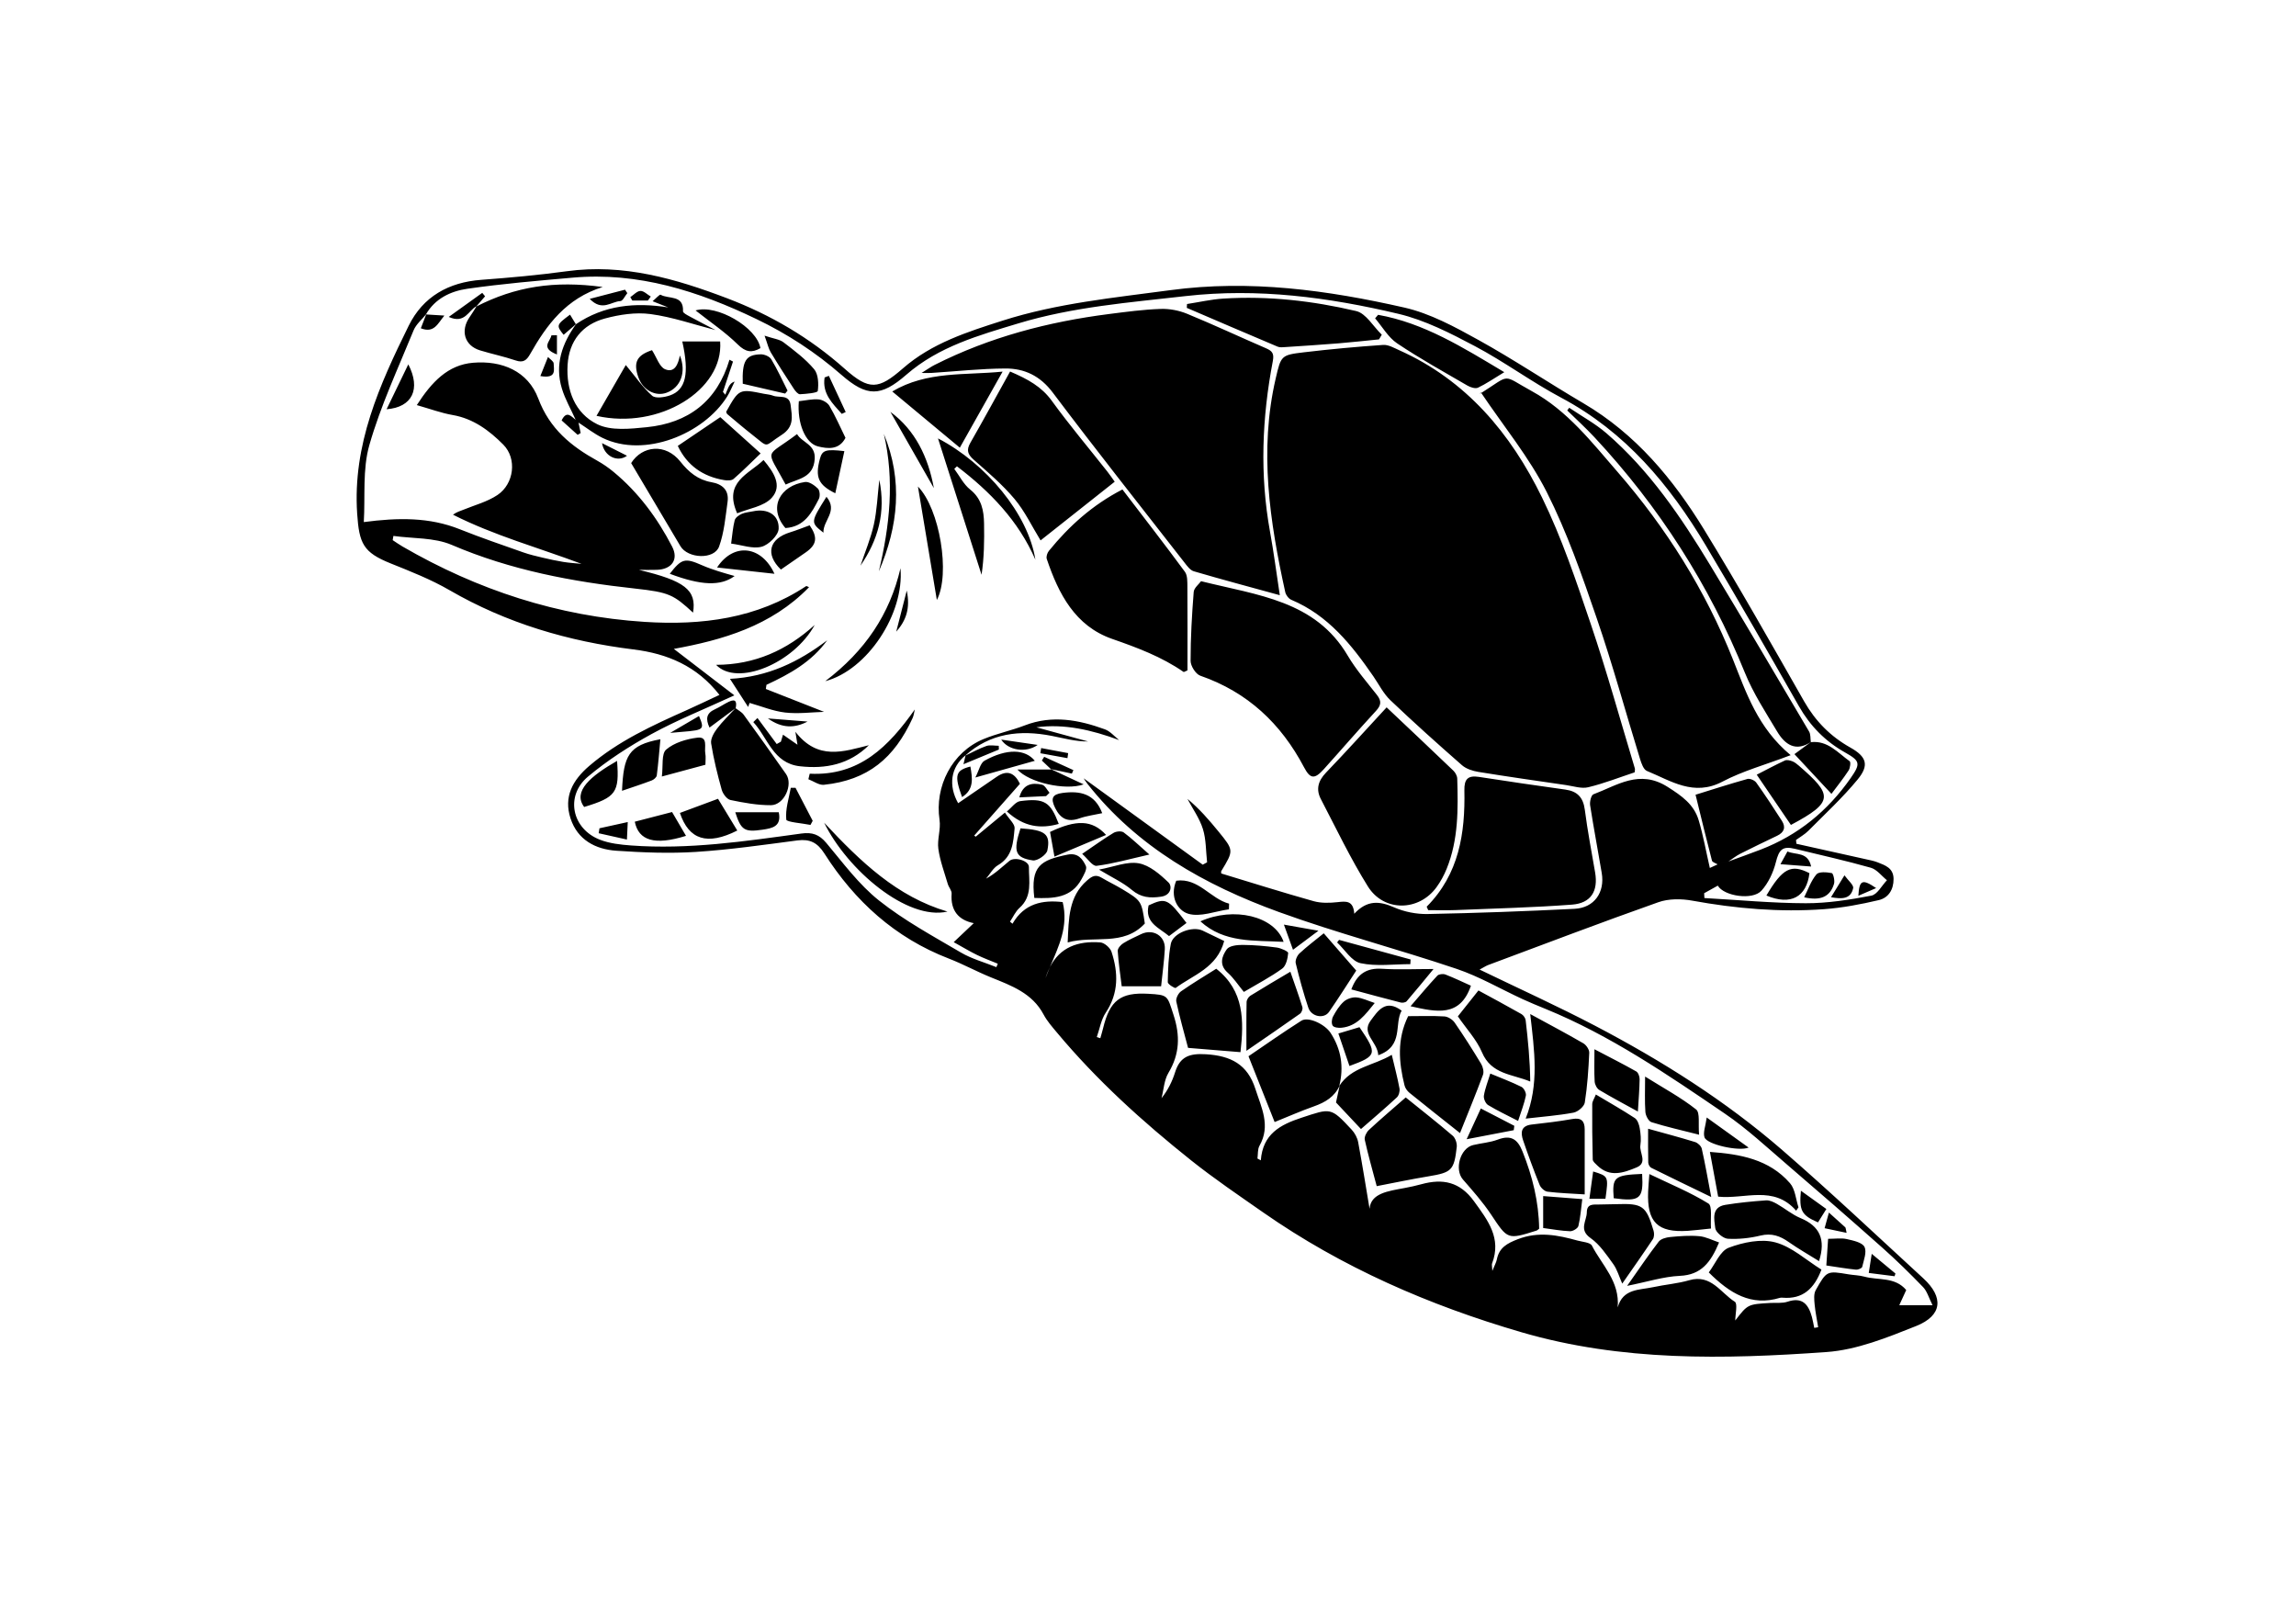 <?xml version="1.0" encoding="utf-8"?>
<!-- Generator: Adobe Illustrator 16.0.0, SVG Export Plug-In . SVG Version: 6.00 Build 0)  -->
<!DOCTYPE svg PUBLIC "-//W3C//DTD SVG 1.1//EN" "http://www.w3.org/Graphics/SVG/1.1/DTD/svg11.dtd">
<svg version="1.1" id="Layer_1" xmlns="http://www.w3.org/2000/svg" xmlns:xlink="http://www.w3.org/1999/xlink" x="0px" y="0px"
	 width="841.89px" height="595.28px" viewBox="0 0 841.89 595.28" enable-background="new 0 0 841.89 595.28" xml:space="preserve">
<path fill-rule="evenodd" clip-rule="evenodd" d="M629.812,316.895c-0.716-0.447-1.92-0.771-2.075-1.369
	c-2.021-7.736-3.892-15.513-6.018-24.162c5.603-1.737,12.271-3.893,19.014-5.781c0.915-0.259,2.655,0.498,3.248,1.332
	c3.271,4.572,6.35,9.283,9.393,14.014c1.542,2.403,0.808,4.256-1.752,5.479c-4.516,2.169-9.041,4.324-13.507,6.592
	c-1.528,0.779-2.897,1.874-4.341,2.828C632.453,316.183,631.13,316.538,629.812,316.895z M599.453,281.684
	c-5.31-17.611-10.218-35.356-16.111-52.77c-5.328-15.742-10.647-31.65-17.919-46.53c-11.463-23.453-27.751-42.992-52.396-54.005
	c-1.889-0.842-3.964-2.059-5.871-1.926c-9.687,0.668-19.369,1.549-29.013,2.7c-8.375,0.998-8.418,1.183-10.364,9.553
	c-6.135,26.439-2.217,52.458,3.495,78.375c0.236,1.07,1.235,2.399,2.212,2.811c13.517,5.688,22.156,16.538,30.135,28.119
	c2.019,2.93,3.649,6.271,6.172,8.674c8.571,8.157,17.385,16.064,26.289,23.857c1.558,1.362,3.937,2.111,6.047,2.454
	c10.69,1.738,21.417,3.267,32.14,4.828c2.695,0.394,5.597,1.396,8.088,0.795c5.766-1.387,11.336-3.583,17.021-5.463
	C599.412,282.625,599.583,282.109,599.453,281.684z M465.704,195.042c-3.818-20.976-2.963-41.871,1.013-62.687
	c0.534-2.808-0.27-3.71-2.524-4.684c-9.657-4.169-19.189-8.641-28.915-12.635c-3.001-1.232-6.498-1.899-9.729-1.782
	c-6.297,0.225-12.583,1.066-18.841,1.865c-22.305,2.842-43.813,8.467-63.978,18.653c-1.338,0.673-2.563,1.563-4.823,2.959
	c2.057,0,2.851,0.043,3.639-0.008c9.023-0.579,18.045-1.58,27.071-1.627c6.999-0.037,12.771,2.671,17.386,8.801
	c15.803,20.992,32.124,41.586,48.281,62.304c0.972,1.244,2.099,2.839,3.453,3.239c10.187,2.99,20.448,5.723,31.54,8.772
	C468.015,209.938,467.055,202.456,465.704,195.042z M567.141,180.378c7.479,14.792,12.976,30.672,18.386,46.404
	c5.835,16.962,10.547,34.309,15.834,51.458c0.497,1.611,1.272,3.885,2.514,4.395c8.836,3.622,17.147,9.485,27.71,3.922
	c7.42-3.909,15.713-6.169,25.01-9.696c-12.075-10.036-16.281-22.847-21.16-35.09c-10.138-25.45-24.467-48.228-42.362-68.812
	c-9.442-10.866-18.347-22.405-31.346-29.529c-11.438-6.266-7.296-6.433-19.043,0.932c-0.127,0.081-0.195,0.252,0.343-0.465
	C551.421,156.37,560.706,167.653,567.141,180.378z M437.704,217.034c-0.661,8.401-1.153,16.833-1.14,25.253
	c0.002,1.873,1.886,4.856,3.558,5.435c17.339,6.014,29.594,17.548,38.04,33.576c2.292,4.35,3.878,4.435,7.226,0.729
	c6.412-7.104,12.649-14.367,19.146-21.39c1.923-2.085,2.104-3.621,0.377-5.826c-3.693-4.721-7.696-9.299-10.723-14.436
	c-11.893-20.201-32.965-22.101-53.789-27.298C439.611,214.177,437.818,215.541,437.704,217.034z M486.204,283.272
	c-2.878,2.99-3.74,6.111-1.884,9.667c5.604,10.758,10.846,21.756,17.243,32.026c5.873,9.43,18.717,9.204,25.184,0.281
	c1.503-2.071,2.767-4.397,3.725-6.774c4.306-10.633,4.201-21.838,3.861-33.035c-0.03-0.992-0.678-2.192-1.417-2.9
	c-7.948-7.623-15.968-15.168-24.474-23.209C500.761,267.635,493.608,275.571,486.204,283.272z M523.684,333.668
	c3.353,0,6.706,0.116,10.054-0.019c14.224-0.584,28.47-0.933,42.659-1.996c7.004-0.524,9.664-4.977,8.498-11.789
	c-1.309-7.646-2.785-15.264-3.774-22.95c-0.584-4.542-2.696-6.83-7.176-7.448c-10.561-1.453-21.111-3.02-31.649-4.645
	c-4.041-0.624-5.428,0.79-5.342,4.945c0.324,15.72-1.961,30.714-13.826,42.639C523.314,332.824,523.499,333.246,523.684,333.668z
	 M384.603,201.958c-0.6,0.737-1.054,2.136-0.777,2.96c4.3,12.781,10.396,24.588,23.969,29.314c9.218,3.209,18.17,6.552,26.206,12.12
	c0.119,0.083,0.483-0.187,1.419-0.583c0-10.039,0.041-20.352-0.036-30.666c-0.019-1.851,0.072-4.142-0.91-5.479
	c-7.388-10.028-15.025-19.865-22.906-30.178C400.591,185.106,392.016,192.85,384.603,201.958z M408.739,176.604
	c-0.825-1.138-1.708-2.459-2.686-3.7c-6.822-8.644-13.939-17.07-20.396-25.978c-3.744-5.163-8.716-7.908-15.283-10.718
	c-4.866,8.761-9.631,17.515-14.582,26.159c-1.51,2.635-0.977,4.201,1.232,6.157c5.191,4.59,10.55,9.124,14.981,14.402
	c3.781,4.504,6.366,10.018,9.549,15.196C390.518,191.026,399.486,183.93,408.739,176.604z M663.992,272.09
	c-0.196-1.315-0.022-2.848-0.649-3.908c-12.019-20.362-24.009-40.741-36.25-60.968c-10.684-17.654-22.238-34.709-38.008-48.339
	c-4.16-3.595-9.105-6.278-13.688-9.381c-0.244,0.328-0.486,0.655-0.728,0.981c3.339,3.274,6.806,6.427,9.992,9.843
	c23.661,25.386,42.084,54.084,55.142,86.303c3.059,7.545,7.616,14.515,11.822,21.549c2.874,4.814,6.824,7.61,12.531,3.776
	L663.992,272.09z M543.78,394.023c0.413-1.117-0.03-2.903-0.691-4.01c-3.088-5.118-6.293-10.177-9.688-15.095
	c-0.773-1.122-2.437-2.191-3.75-2.276c-4.498-0.278-9.021-0.104-13.312-0.104c-4.174,8.544-3.416,16.942-1.336,25.367
	c0.248,1.013,1.001,2.073,1.819,2.739c5.895,4.781,11.861,9.464,18.53,14.755C538.395,407.779,541.224,400.953,543.78,394.023z
	 M491.072,398.141c1.751-6.95,0.731-13.443-3.185-19.477c-2.064-3.172-8.17-6.058-10.684-4.468
	c-6.788,4.295-13.348,8.94-19.405,13.042c3.398,8.556,6.409,16.142,9.579,24.124c4.679-1.886,9.512-4.019,14.479-5.779
	c4.094-1.45,7.518-3.489,9.365-7.595L491.072,398.141z M506.666,122.711c-3.102-2.995-5.777-7.821-9.386-8.672
	c-15.938-3.753-32.227-5.602-48.671-4.575c-4.478,0.28-8.907,1.309-13.359,1.995c-0.027,0.469-0.057,0.939-0.082,1.41
	c11.094,4.755,22.184,9.529,33.31,14.223c0.835,0.353,1.925,0.21,2.883,0.146c6.469-0.424,12.938-0.837,19.396-1.359
	c4.973-0.404,9.931-0.966,14.895-1.455C505.988,123.853,506.331,123.283,506.666,122.711z M249.479,200.208
	c2.729,4.625,12.433,5.041,14.203,0.144c1.863-5.159,2.332-10.856,3.099-16.361c0.596-4.281-1.877-6.507-5.906-7.208
	c-4.904-0.853-8.318-3.663-11.384-7.529c-5.429-6.849-14.002-5.895-18.062,0.522C237.68,180.308,243.598,190.247,249.479,200.208z
	 M174.772,112.23c-0.839,1.322-1.621,2.683-2.524,3.959c-3.546,5.001-1.924,10.521,3.754,12.256
	c4.325,1.324,8.78,2.239,13.058,3.693c2.77,0.942,4.005,0.013,5.328-2.329c6.067-10.719,13.204-20.418,26.616-24.593
	c-17.851-2.434-32.049-0.14-46.383,7.164L174.772,112.23z M501.924,414.277c-0.887,0.83-1.729,2.544-1.491,3.606
	c1.25,5.646,2.851,11.21,4.375,16.977c6.306-1.204,12.615-2.546,18.972-3.595c8.478-1.405,9.406-2.145,10.378-10.771
	c0.15-1.332-0.511-3.279-1.499-4.128c-5.523-4.735-11.26-9.222-17.213-14.027C510.646,406.541,506.194,410.307,501.924,414.277z
	 M558.284,422.184c-1.868-4.672-4.32-6.182-9.133-4.371c-2.847,1.07-6.01,1.264-8.998,1.989c-4.765,1.154-6.922,8.955-3.733,12.618
	c3.605,4.137,7.287,8.288,10.323,12.841c6.114,9.171,5.943,9.283,16.746,5.869c0.142-0.044,0.251-0.181,0.887-0.664
	C564.228,440.604,561.929,431.3,558.284,422.184z M269.641,259.683c-2.271,2.471-4.732,4.801-6.741,7.47
	c-1.145,1.519-2.404,3.725-2.141,5.386c0.909,5.732,2.311,11.402,3.876,16.996c0.416,1.487,1.906,3.485,3.215,3.76
	c4.875,1.017,9.884,1.925,14.839,1.901c4.833-0.026,8.235-7.551,5.523-11.427c-5.115-7.306-10.301-14.559-15.545-21.769
	c-0.707-0.973-1.934-1.565-2.918-2.333L269.641,259.683z M652.663,475.804c0.299-0.091,0.646-0.075,0.968-0.048
	c7.419,0.627,11.607-3.321,14.248-10.298c-5.597-3.474-10.82-8.354-16.915-9.988c-5.218-1.396-11.796-0.027-17.074,1.962
	c-3.147,1.188-4.944,5.943-7.321,9.057C634.291,474.2,642.151,478.994,652.663,475.804z M559.425,410.102
	c6.356-0.734,12.006-1.149,17.535-2.188c1.614-0.301,3.909-2.23,4.142-3.695c0.951-6.017,1.355-12.134,1.636-18.229
	c0.055-1.158-1.088-2.869-2.16-3.494c-6.122-3.554-12.385-6.86-19.483-10.729C562.632,385.215,564.438,397.55,559.425,410.102z
	 M212.129,154.936c2.929,1.885,5.705,4.089,8.814,5.607c15.404,7.51,37.039-1.422,45.646-15.094
	c1.102-1.746,1.866-3.705,2.785-5.567c-1.3,0.43-1.834,1.23-2.26,2.084c-0.444,0.89-0.779,1.832-1.164,2.751
	c-0.286-0.343-0.575-0.688-0.863-1.03c1.23-3.709,2.462-7.42,3.69-11.131c-0.431-0.223-0.863-0.449-1.295-0.673
	c-4.536,15.267-15.133,23.225-30.385,24.742c-6.019,0.601-13.081,1.379-18.104-1.094c-8.186-4.031-11.445-12.531-10.864-21.803
	c0.547-8.714,5.377-14.719,13.661-16.955c5.362-1.446,11.292-2.351,16.718-1.63c7.998,1.063,15.77,3.788,23.855,5.861
	c-3.162-1.652-6.357-3.282-9.5-4.999c-0.916-0.497-2.452-1.278-2.419-1.863c0.309-6.181-5.298-4.385-8.217-6.088
	c-0.337-0.197-1.692,1.345-2.934,2.383c2.522,0.998,4.132,1.633,5.738,2.268c-12.079-1.921-23.486-0.859-33.849,6.158l0.108-0.105
	c-5.177,7.144-7.932,14.932-5.259,23.697c1.208,3.964,3.345,7.644,5.058,11.453C211.437,154.251,211.784,154.593,212.129,154.936z
	 M327.173,143.52c8.816,7.332,16.908,14.065,24.771,20.606c5.295-9.413,10.253-18.222,15.693-27.89
	C353.807,137.653,339.95,135.943,327.173,143.52z M445.971,355.158c-4.261,2.691-8.704,5.33-12.924,8.288
	c-0.999,0.703-1.964,2.621-1.729,3.725c1.201,5.641,2.801,11.197,4.315,16.995c6.213,0.511,12.595,1.031,19.221,1.573
	C456.129,374.253,456.318,363.291,445.971,355.158z M543.408,385.799c3.439,8.134,11.085,7.956,17.699,10.706
	c-0.104-7.777-0.825-15.131-1.683-22.466c-0.101-0.821-0.826-1.856-1.561-2.271c-5.141-2.922-10.359-5.712-15.754-8.649
	c-2.685,3.371-5.079,6.387-7.547,9.49C537.735,377.228,541.442,381.146,543.408,385.799z M581.069,413.977
	c-0.009-3.043-1.295-4.304-4.557-3.723c-4.918,0.876-9.895,1.448-14.862,2.017c-4.017,0.456-4.124,2.988-3.136,5.871
	c1.872,5.474,3.866,10.916,6.035,16.28c0.434,1.07,1.813,2.336,2.888,2.468c4.285,0.539,8.623,0.671,13.637,0.995
	C581.074,429.386,581.09,421.682,581.069,413.977z M245.624,144.975c-2.011,0.693-5.266,1.187-6.492,0.11
	c-3.379-2.972-5.985-6.824-9.668-11.257c-3.34,5.795-6.935,12.028-10.74,18.628c23.014,5.205,46.673-9.495,45.339-27.264
	c-4.59,0-9.197,0-13.879,0C252.805,136.963,251.497,142.954,245.624,144.975z M419.781,338.583
	c-1.208-8.236-1.238-8.346-8.215-12.567c-2.485-1.506-5.125-2.746-7.624-4.227c-2.176-1.282-3.46-0.644-5.37,1.026
	c-6.772,5.933-6.677,13.836-7.08,22.699C401.187,342.82,411.839,347.086,419.781,338.583z M660.233,446.588
	c-3.09-1.284-5.754-3.571-8.706-5.236c-1.197-0.68-2.675-1.373-3.969-1.279c-4.992,0.357-9.992,0.832-14.926,1.645
	c-5.221,0.861-4.058,5.364-3.686,8.532c0.18,1.526,2.917,3.793,4.601,3.892c3.978,0.229,8.115-0.227,12.006-1.171
	c4.063-0.979,7.153,0.138,10.351,2.391c3.513,2.473,7.27,4.599,11.095,6.984C669.53,454.382,667.25,449.503,660.233,446.588z
	 M606.059,454.315c0.509-0.766,0.552-2.148,0.274-3.088c-2.733-9.206-4.033-10.095-13.672-9.762c-2.094,0.072-4.197,0.077-6.3,0.123
	c-2.068,0.046-4.481-0.379-4.512,2.842c-0.022,3.17-3.047,6.373,1.364,9.459c3.362,2.354,5.846,6.107,8.323,9.526
	c1.462,2.017,2.15,4.594,3.302,7.176C598.778,464.915,602.501,459.671,606.059,454.315z M504.219,116.703
	c2.664,3.113,4.814,6.987,8.093,9.185c8.318,5.581,17.12,10.447,25.792,15.49c1.099,0.635,2.876,1.207,3.841,0.755
	c2.99-1.409,5.738-3.328,9.644-5.688c-15.318-9.15-29.441-18.018-46.27-21.026C504.953,115.847,504.584,116.274,504.219,116.703z
	 M583.834,404.789c-0.048,6.768,0.005,13.539,0.188,20.305c0.021,0.743,1.001,1.532,1.66,2.178
	c4.571,4.496,9.644,2.712,14.422,0.721c4.145-1.722,0.951-5.39,1.385-8.122c0.321-2.043,0.106-4.233-0.244-6.29
	c-0.226-1.314-0.806-3.016-1.8-3.673c-4.558-2.992-9.315-5.679-14.282-8.645C584.587,402.741,583.844,403.763,583.834,404.789z
	 M264.114,152.929c-5.416,3.665-10.563,7.144-15.584,10.544c3.398,7.183,9.232,11.248,17.024,12.542
	c1.108,0.183,2.686,0.214,3.415-0.416c3.362-2.914,6.502-6.085,9.934-9.368C273.514,161.383,268.662,157.018,264.114,152.929z
	 M476.483,349.535c-0.866,0.808-1.622,2.553-1.364,3.615c1.323,5.483,2.815,10.944,4.612,16.29c1.117,3.34,5.743,4.201,7.6,1.533
	c3.401-4.886,6.563-9.936,9.968-15.143c-4.037-4.635-7.929-9.099-11.911-13.669C482.163,344.789,479.184,347.016,476.483,349.535z
	 M491.231,397.979c-0.461,2.126-0.929,4.261-1.351,6.204c3.055,3.248,5.999,6.377,9.16,9.739c4.498-3.928,8.914-7.666,13.149-11.594
	c0.736-0.687,1.161-2.263,0.969-3.286c-0.721-3.924-1.756-7.787-2.828-12.331c-6.688,4.02-14.816,4.43-19.259,11.43
	C491.072,398.141,491.223,397.988,491.231,397.979z M659.463,442.626c-0.99-2.985-1.2-6.652-3.111-8.843
	c-7.695-8.836-18.365-10.665-29.366-11.473c1.038,5.644,2.019,10.96,3.022,16.399c9.78,1.026,20.313-4.343,28.602,5.15
	C658.893,443.454,659.178,443.039,659.463,442.626z M350.888,170.957c12.099,9.218,22.521,19.901,28.764,34.228
	c-2.628-16.728-18.056-35.267-35.708-44.462c5.118,16.024,10.541,33.007,15.968,49.992c0.946-6.215,1.032-12.498,0.918-18.782
	c-0.082-4.752-0.882-9.105-5.085-12.452c-2.424-1.927-3.922-5.018-5.835-7.584C350.236,171.583,350.56,171.27,350.888,170.957z
	 M615.985,467.745c7.813-0.347,11.309-4.922,14.36-12.238c-2.461-0.821-4.809-2.085-7.249-2.304
	c-3.53-0.319-7.142-0.027-10.688,0.31c-1.47,0.14-3.399,0.652-4.206,1.702c-3.741,4.854-7.16,9.953-11.571,16.2
	C604.004,469.949,609.957,468.02,615.985,467.745z M604.376,426.202c0.018,0.671,0.524,1.649,1.081,1.927
	c6.966,3.467,13.981,6.834,22.01,10.721c-1.284-6.747-2.235-12.269-3.467-17.729c-0.219-0.972-1.46-2.121-2.463-2.432
	c-5.521-1.706-11.117-3.177-17.212-4.876C604.325,418.273,604.277,422.242,604.376,426.202z M476.688,371.644
	c0.594-0.424,1.072-1.751,0.862-2.431c-1.3-4.22-2.819-8.376-4.406-12.963c-5.306,3.157-10.026,5.905-14.664,8.793
	c-0.69,0.434-1.366,1.517-1.384,2.313c-0.119,5.575-0.064,11.149-0.064,17.892C464.322,380.233,470.549,376,476.688,371.644z
	 M626.432,441.226c-6.638-4.107-13.964-7.104-21.652-10.8c-0.189,2.671-0.372,4.551-0.449,6.437
	c-0.449,11.213,3.472,15.095,14.547,14.379c2.418-0.159,4.822-0.477,8.513-0.849C627.111,446.931,627.955,442.168,626.432,441.226z
	 M659.604,280.713c-0.728-0.633-1.521-1.28-2.402-1.617c-0.842-0.321-2.005-0.621-2.729-0.282c-3.563,1.65-7.023,3.518-10.316,5.203
	c4.411,6.484,8.38,12.318,12.53,18.417C672.612,293.963,671.98,291.444,659.604,280.713z M266.611,151.766
	c2.969,2.475,5.899,5.006,8.942,7.391c6.805,5.334,4.204,4.682,11.038,0.295c4.748-3.044,3.818-6.811,3.321-10.904
	c-0.499-4.133-4.174-2.575-6.446-3.488c-1.028-0.413-2.201-0.463-3.307-0.686c-9.143-1.86-9.143-1.863-13.892,6.593
	C266.483,151.479,266.502,151.677,266.611,151.766z M427.112,348.005c0.289-4.872-4.323-7.688-8.761-5.506
	c-2.183,1.067-4.442,2.03-6.486,3.321c-0.935,0.588-2.079,1.902-2.021,2.814c0.276,4.307,0.936,8.594,1.464,12.957
	c5.016,0,9.508,0,14.448,0C426.259,356.688,426.856,352.357,427.112,348.005z M440.979,341.179
	c-3.768-1.786-10.918,0.9-11.673,4.874c-0.872,4.589-1.02,9.343-1.113,14.032c-0.014,0.721,2.589,2.342,2.91,2.103
	c6.471-4.799,15.141-7.324,17.781-17.202C446.159,343.672,443.577,342.412,440.979,341.179z M470.156,355.104
	c1.433-1.038,2.017-3.718,2.189-5.716c0.048-0.573-2.65-1.8-4.183-2.008c-4.16-0.556-8.366-0.939-12.561-0.962
	c-1.982-0.014-4.865,0.314-5.771,1.601c-1.777,2.519-2.94,5.68,0.34,8.579c2.144,1.899,3.745,4.408,5.926,7.055
	C461.115,360.678,465.873,358.214,470.156,355.104z M280.816,252.588c0.076-0.511,0.153-1.019,0.228-1.528
	c8.515-3.939,16.611-8.437,22.269-16.325c-10.392,7.9-21.738,13.421-35.651,14.142c2.562,3.96,4.614,7.137,6.668,10.315
	c0.175-0.499,0.349-0.996,0.521-1.493c4.351,1.229,8.638,3.023,13.069,3.531c4.77,0.544,9.679-0.121,14.256-0.249
	C294.899,258.121,287.857,255.354,280.816,252.588z M513.584,367.538c0.671,0.171,1.807-0.002,2.21-0.467
	c3.271-3.78,6.423-7.673,9.847-11.817c-6.906,0-12.9,0.301-18.843-0.085c-5.679-0.369-9.212,1.887-11.297,7.562
	C501.541,364.354,507.549,366.001,513.584,367.538z M603.326,407.672c0.096,1.335,1.159,3.393,2.217,3.728
	c5.294,1.674,10.729,2.883,17.479,4.604c-0.376-3.934,0.42-8.058-1.1-9.262c-5.499-4.354-11.78-7.728-18.7-12.057
	C603.222,399.637,603.034,403.674,603.326,407.672z M396.582,322.3c0.819-1.51,2.11-3.697,1.583-4.821
	c-1.177-2.514-2.88-4.932-6.716-4.156c-9.961,2.012-13.596,4.238-12.187,15.875C386.254,329.439,392.809,329.271,396.582,322.3z
	 M276.221,264.734c5.343,5.757,7.204,15.08,17.083,16.19c9.451,1.057,18.13-0.655,25.292-7.714
	c-9.31,2.308-18.682,5.718-26.95-4.926c0.422,2.613,0.554,3.42,0.769,4.747c-2.038-1.417-3.634-2.528-5.303-3.69
	c-0.339,1.119-0.561,1.849-0.781,2.574c-0.51,0.288-1.02,0.576-1.527,0.862c-2.354-3.182-4.706-6.365-7.058-9.546
	C277.237,263.73,276.731,264.234,276.221,264.734z M601.214,395.671c0.014-0.977-0.501-2.445-1.24-2.867
	c-4.703-2.662-9.536-5.098-15.327-8.132c0,4.735-0.133,8.303,0.079,11.838c0.064,1.086,0.808,2.555,1.695,3.088
	c4.406,2.65,8.968,5.046,14.154,7.91C600.84,403.023,601.159,399.35,601.214,395.671z M299.921,163.655
	c3.633,0.903,7.781,1.35,10.099-3.133c-1.946-3.968-3.69-7.978-5.887-11.726c-0.695-1.192-2.545-2.237-3.955-2.361
	c-2.342-0.208-4.754,0.385-7.263,0.652C292.246,155.082,295.261,162.497,299.921,163.655z M664.147,271.947
	c-2.153,1.585-4.306,3.166-6.167,4.533c4.546,4.88,8.843,9.494,13.566,14.562c2.153-2.888,4.37-5.626,6.281-8.563
	c0.589-0.897,0.867-3.08,0.393-3.415c-4.346-3.077-8.021-7.684-14.229-6.974C663.992,272.09,664.157,271.945,664.147,271.947z
	 M440.161,337.775c8.797,8.021,19.713,6.92,30.511,7.524C467.388,335.794,452.373,332.309,440.161,337.775z M282.97,182.514
	c4.052-4.479,0.676-9.499-3-13.863c-5.453,5.262-14.762,7.998-9.671,19.539C274.514,186.428,280.095,185.694,282.97,182.514z
	 M282.614,129.165c2.724,4.533,5.588,8.979,8.485,13.402c0.542,0.828,1.516,2.005,2.235,1.967c2.303-0.119,6.437-0.49,6.53-1.201
	c0.342-2.615,0.21-6.134-1.337-7.973c-3.179-3.772-7.265-6.833-11.229-9.859c-1.471-1.124-3.646-1.326-6.954-2.438
	C281.456,126.116,281.79,127.788,282.614,129.165z M415.016,326.257c3.374,2.836,6.71,3.063,10.728,2.479
	c3.808-0.552,4.047-3.932,2.742-5.185c-3.116-3.004-6.96-6.341-10.953-7.052c-4.297-0.765-9.102,1.312-14.557,2.306
	C407.654,321.639,411.721,323.49,415.016,326.257z M270.343,304.486c-2.417-3.978-4.817-7.933-7.065-11.638
	c-4.836,1.796-9.217,3.421-13.968,5.184C252.607,307.895,259.335,310.043,270.343,304.486z M279.263,200.443
	c2.6-0.69,6.147-4.195,6.25-6.583c0.227-5.138-4.132-7.541-9.332-6.422c-1.42,0.305-2.934,0.387-4.232,0.966
	c-1.024,0.458-2.309,1.383-2.557,2.338c-0.67,2.601-0.852,5.33-1.305,8.543C272.101,199.813,275.997,201.31,279.263,200.443z
	 M298.74,168.206c0.323-5.332-4.603-5.855-6.481-9.061c-11.92,9.027-11.605,4.655-4.183,18.501
	C292.737,175.486,298.317,175.194,298.74,168.206z M300.259,182.91c0.511-0.991,0.365-3.073-0.347-3.777
	c-1.228-1.219-3.266-2.644-4.741-2.427c-9.066,1.333-13.691,9.334-7.175,16.885C295,193.141,297.654,187.961,300.259,182.91z
	 M539.357,361.378c-2.951-1.32-6.102-2.852-9.356-4.108c-0.839-0.323-2.413-0.161-2.96,0.425c-3.262,3.48-6.32,7.157-9.831,11.21
	C526.74,371.035,535.346,373.042,539.357,361.378z M238.946,286.138c0.772-0.292,1.786-1.142,1.878-1.841
	c0.563-4.343,0.898-8.715,1.328-13.279c-11.763,2.192-13.499,6.051-14.074,18.902C231.765,288.656,235.39,287.484,238.946,286.138z
	 M302.197,301.617c8.471,17.279,30.433,35.987,45.217,32.584C328.927,328.746,315.673,316.041,302.197,301.617z M402.089,317.428
	c6.122-0.777,12.124-2.495,19.363-4.142c-3.85-3.376-6.491-5.939-9.423-8.106c-0.793-0.588-2.736-0.424-3.696,0.153
	c-3.575,2.146-6.961,4.609-11.525,7.704C398.721,314.709,400.601,317.615,402.089,317.428z M544.11,401.674
	c-0.178,1.067,0.603,2.883,1.511,3.439c3.375,2.062,6.981,3.74,11.03,5.839c1.122-3.48,2.253-6.322,2.853-9.271
	c0.194-0.956-0.711-2.763-1.599-3.205c-3.576-1.783-7.34-3.182-11.445-4.892C545.566,396.515,544.54,399.046,544.11,401.674z
	 M258.66,280.372c0-1.583,0.197-2.9-0.042-4.13c-0.436-2.229,1.143-6.295-2.901-5.801c-4.006,0.492-8.499,1.838-11.445,4.363
	c-1.801,1.543-1.083,6.019-1.587,9.875C248.557,283.096,253.61,281.736,258.66,280.372z M565.843,438.505c0,4.213,0,7.818,0,11.703
	c3.524,0.463,6.688,1.065,9.871,1.179c1.036,0.035,2.833-1.049,3.046-1.92c0.743-3.057,0.95-6.245,1.421-9.854
	C575.145,439.228,570.585,438.872,565.843,438.505z M243.885,135.376c-2.095-0.87-3.103-4.361-4.812-6.998
	c-5.479,1.837-6.991,4.378-4.972,10.02c1.648,4.598,6.211,7.079,10.298,5.59c5.241-1.905,7.332-7.607,4.902-13.67
	C248.672,133.45,247.415,136.843,243.885,135.376z M296.416,285.679c1.904,0.721,3.89,2.227,5.697,2.037
	c16.137-1.693,25.797-9.772,32.518-24.469c0.443-0.967,0.546-2.091,0.805-3.146c-9.561,13.536-20.293,24.464-38.534,23.548
	C296.741,284.327,296.578,285.001,296.416,285.679z M450.676,331.296c-6.897-1.82-11.192-9.529-19.371-8.412
	c-2.473,5.88,0.49,10.935,4.401,12.111c4.411,1.325,9.895-0.931,14.912-1.624C450.637,332.678,450.655,331.989,450.676,331.296z
	 M288.777,143.207c-1.955-3.852-3.741-7.804-5.967-11.494c-0.625-1.033-2.543-1.841-3.848-1.811
	c-5.525,0.125-6.878,2.368-6.612,10.783c5.086,1.181,10.317,2.394,15.548,3.606C288.191,143.93,288.483,143.566,288.777,143.207z
	 M289.74,195.146c-7.728,2.363-9.222,8.039-3.403,13.66c3.032-2.095,6.098-4.192,9.144-6.32c4.059-2.835,4.414-5.497,1.403-9.902
	C294.226,193.544,292.017,194.452,289.74,195.146z M385.026,305.002c0.443,2.488,0.907,5.075,1.617,9.058
	c6.642-2.79,12.442-5.229,18.936-7.958C400.424,300.502,394.629,300.454,385.026,305.002z M513.951,370.52
	c-6.037-4.51-8.856,0.333-11.336,3.624c-3.638,4.826,2.47,7.724,2.771,12.723C514.856,383.471,511.116,375.443,513.951,370.52z
	 M270.53,126.29c2.901,2.853,5.168,3.149,8.305,1.339c-1.34-7.62-16.03-16.187-23.787-13.818
	C260.423,118.059,265.902,121.741,270.53,126.29z M669.672,463.945c3.882,0.57,7.345,1.163,10.827,1.53
	c0.767,0.08,2.21-0.499,2.324-1.008c0.565-2.454,1.774-5.499,0.826-7.345c-0.849-1.653-4.143-2.319-6.485-2.853
	c-1.973-0.456-4.135-0.096-6.838-0.096C670.082,457.826,669.891,460.666,669.672,463.945z M343.522,219.968
	c5.028-9.515,1.056-33.442-6.937-41.603C338.845,191.912,341.257,206.386,343.522,219.968z M389.6,290.706
	c-3.776,0.499-4.431,2.009-2.697,5.518c1.968,3.976,4.606,5.317,8.905,3.803c2.664-0.933,5.532-1.283,8.35-1.905
	C401.438,290.924,396.043,289.857,389.6,290.706z M214.2,295.847c11.704-3.543,12.948-5.281,12.063-16.891
	C216.662,284.448,209.888,290.123,214.2,295.847z M251.544,306.435c-1.77-3.024-3.523-6.015-5.111-8.73
	c-4.689,1.215-9.028,2.339-13.672,3.544C234.168,308.197,240.061,310.022,251.544,306.435z M302.607,249.727
	c15.431-4.054,29.03-24.704,27.578-41.401C326.272,225.16,317.256,238.605,302.607,249.727z M374.081,293.706
	c-1.7,0.222-3.146,2.385-4.882,3.793c6.303,5.761,12.377,6.413,19.025,4.565C385.139,293.972,382.989,292.536,374.081,293.706z
	 M283.975,210.358c-4.715-10.289-14.888-11.608-21.044-2.308C269.67,208.791,276.408,209.529,283.975,210.358z M262.572,243.74
	c7.689,8.044,28.458-0.506,36.161-14.626C288.555,238.35,276.777,243.708,262.572,243.74z M378.734,315.441
	c1.632,0.244,4.987-2.064,5.311-3.656c1.234-6.063-0.807-7.499-9.85-8.097C371.448,312.132,372.157,314.463,378.734,315.441z
	 M263.346,209.411c-1.99-0.657-3.986-1.323-5.898-2.172c-6.29-2.781-7.512-2.492-11.849,3.116
	c11.408,4.298,18.631,4.634,23.768,0.823C267.04,210.5,265.173,210.019,263.346,209.411z M421.165,331.925
	c-1.48,6.344,3.758,8.147,7.498,11.259c2.071-1.551,4.101-3.079,6.404-4.809C428.193,329.341,427.481,329.033,421.165,331.925z
	 M498.489,376.58c-2.594,0.775-5.241,1.566-7.736,2.313c1.482,4.348,2.719,7.979,4.06,11.915
	C504.944,387.097,505.138,386.351,498.489,376.58z M497.349,365.664c-1.517-0.131-3.489,0.538-4.628,1.56
	c-1.635,1.469-2.869,3.483-3.925,5.451c-0.498,0.931-0.648,2.614-0.114,3.364c0.488,0.682,2.13,0.86,3.211,0.75
	c5.691-0.561,8.699-4.778,12.189-9.07C501.604,366.913,499.516,365.851,497.349,365.664z M300.646,168.193
	c-1.825,6.765-0.613,9.569,5.636,12.647c1.113-5.176,2.214-10.288,3.327-15.448C302.778,164.594,301.499,165.03,300.646,168.193z
	 M490.287,345.506c2.838,2.656,5.333,6.917,8.59,7.613c5.846,1.245,12.147,0.351,18.256,0.351c0.032-0.574,0.063-1.145,0.096-1.717
	c-8.74-2.393-17.482-4.788-26.223-7.178C490.767,344.885,490.524,345.195,490.287,345.506z M322.249,209.471
	c7.149-16.579,8.885-33.337,1.834-50.396C328.059,176.029,326.24,192.786,322.249,209.471z M361.028,278.867
	c-1.553,0.86-2.056,3.623-3.395,6.177c8.259-2.316,14.987-4.209,21.812-6.126C375.957,274.636,369.274,274.309,361.028,278.867z
	 M555.26,412.736c-4.023-2.085-8.047-4.161-12.275-6.351c-1.771,3.837-3.289,7.119-5.203,11.274
	c6.412-1.229,11.845-2.274,17.277-3.314C555.127,413.808,555.193,413.271,555.26,412.736z M269.61,297.789
	c2.116,6.58,3.377,7.374,10.018,6.383c3.497-0.522,7.023-1.132,5.926-6.383C280.104,297.789,274.913,297.789,269.61,297.789z
	 M385.493,282.114c-4,0-8.003,0-12.433,0c4.192,4.771,17.599,7.824,24.293,5.451c-4.383-2.042-8.199-3.817-12.017-5.596
	L385.493,282.114z M149.715,133.581c-2.791,5.764-5.145,10.622-7.964,16.451C151.175,149.337,154.402,142.61,149.715,133.581z
	 M602.131,430.376c-10.213,0.434-11.025,1.129-10.423,8.913C601.395,440.612,602.672,439.52,602.131,430.376z M625.004,416.967
	c0.89,2.648,12.688,5.239,16.173,3.75c-4.837-3.474-9.49-6.811-15.361-11.025C625.392,412.859,624.401,415.181,625.004,416.967z
	 M289.963,288.816c-0.7,3.901-2.039,7.867-1.651,11.657c0.098,0.943,5.764,1.315,8.87,1.954c0.271-0.499,0.543-0.997,0.815-1.498
	c-2.097-4.032-4.196-8.064-6.293-12.097C291.125,288.825,290.545,288.82,289.963,288.816z M342.427,178.949
	c-2.048-11.293-6.851-21.303-15.934-27.94C331.621,160.003,337.101,169.613,342.427,178.949z M666.62,448.148
	c0.985-1.576,1.986-3.185,3.063-4.906c-3.246-2.329-6.202-4.454-9.331-6.701C659.656,443.831,660.604,445.553,666.62,448.148z
	 M483.44,341.225c-4.754-0.845-8.102-1.438-12.659-2.247c1.424,3.939,2.23,6.177,3.335,9.224
	C477.17,345.916,479.702,344.022,483.44,341.225z M582.792,439.497c2.313,0,4.131,0,5.887,0c1.145-8.277,1.145-8.277-4.507-10.013
	C583.684,433.015,583.253,436.151,582.792,439.497z M320.423,192.29c-1.141,5.146-3.239,10.079-4.915,15.106
	c6.491-9.42,9.36-19.613,6.917-31.477C321.757,181.746,321.565,187.123,320.423,192.29z M267.221,257.281
	c-1.738,0.832-3.33,1.973-5.088,2.76c-3.185,1.431-3.429,3.585-1.974,6.7c3.333-2.483,6.408-4.77,9.482-7.058l0.108-0.016
	C270.186,257.511,269.969,255.967,267.221,257.281z M301.933,195.286c-0.186-4.542,5.473-7.871,1.115-13.161
	C297.162,191.517,297.162,191.517,301.933,195.286z M219.52,305.475c3.278,0.734,6.555,1.466,10.361,2.319
	c0.13-2.778,0.207-4.418,0.3-6.416c-3.878,0.855-7.125,1.566-10.37,2.283C219.713,304.263,219.615,304.87,219.52,305.475z
	 M302.369,138.381c-0.95,5.957,2.915,9.533,6.291,13.355c0.478-0.225,0.957-0.451,1.437-0.677c-2.054-4.42-4.11-8.843-6.166-13.263
	C303.41,137.99,302.889,138.186,302.369,138.381z M352.768,292.221c4.492-2.842,3.776-6.976,3.055-11.197
	C350.335,282.418,349.856,284.224,352.768,292.221z M227.469,110.387c0.885-0.029,1.704-1.897,2.555-2.923
	c-0.283-0.421-0.564-0.844-0.846-1.262c-3.926,1.02-7.854,2.043-12.938,3.365C220.814,114.328,224.172,110.504,227.469,110.387z
	 M174.623,112.381c1.081-1.252,2.161-2.501,3.242-3.75c-0.343-0.423-0.687-0.843-1.033-1.263c-3.908,2.808-7.815,5.613-12.29,8.822
	c5.966,2.687,7.228-2.444,10.23-3.96C174.772,112.23,174.622,112.38,174.623,112.381z M245.742,268.688
	c12.12-1.119,13.038-0.391,10.567-6.181C252.74,264.597,249.24,266.643,245.742,268.688z M384.839,290.635
	c-0.906-1.025-1.664-2.707-2.746-2.953c-3.678-0.836-6.99-0.27-8.326,4.65c3.489-0.167,6.651-0.316,9.811-0.463
	C383.998,291.458,384.418,291.045,384.839,290.635z M695.012,466.888c-2.732-2.265-5.46-4.529-8.694-7.212
	c-0.442,2.83-0.743,4.799-1.086,7.007c3.526,0.451,6.499,0.828,9.471,1.204C694.807,467.557,694.909,467.221,695.012,466.888z
	 M354.059,276.892c-0.208,0.883-0.416,1.764-0.775,3.282c4.557-1.889,8.769-3.633,12.978-5.376c-0.015-0.462-0.03-0.921-0.044-1.382
	c-1.525,0-3.186-0.394-4.546,0.08c-2.682,0.934-5.196,2.347-7.782,3.564C353.889,277.056,354.055,276.892,354.059,276.892z
	 M669.04,450.278c2.534,0.539,5.065,1.072,8.067,1.706c-0.333-1.45-0.301-1.858-0.488-2.032c-1.61-1.496-3.262-2.951-5.998-5.405
	C669.937,447.026,669.489,448.654,669.04,450.278z M380.488,273.1c-4.715-0.687-8.882-1.292-13.359-1.947
	C369.66,275.108,376.188,276.157,380.488,273.1z M156.332,115.122c-0.65,1.681-1.299,3.359-2.024,5.233
	c4.874,1.906,6.168-1.685,8.636-4.659c-2.72-0.167-4.748-0.292-6.774-0.418L156.332,115.122z M385.332,281.963
	c2.561,0.546,5.131,1.099,7.698,1.651c0.187-0.428,0.376-0.852,0.561-1.278c-3.569-1.625-7.139-3.251-10.709-4.876
	c-0.285,0.458-0.569,0.916-0.854,1.371c1.154,1.094,2.312,2.188,3.466,3.284C385.493,282.114,385.337,281.969,385.332,281.963z
	 M203.016,133.266c0.004-0.795-1.348-1.595-2.082-2.394c-0.866,2.162-1.729,4.323-2.8,6.999
	C204.311,138.934,203.016,135.44,203.016,133.266z M332.483,216.519c-1.515,5.917-2.686,10.495-3.86,15.071
	C332.243,227.519,333.841,223.014,332.483,216.519z M211.166,118.88c-0.724-1.158-1.433-2.333-2.149-3.526
	c-5.041,3.754-5.098,3.943-2.352,7.39c1.542-1.328,3.085-2.656,4.626-3.984C211.291,118.76,211.183,118.865,211.166,118.88z
	 M281.575,263.389c5.229,3.729,9.826,3.588,14.526,1.146C291.571,264.179,287.045,263.822,281.575,263.389z M205.934,154.129
	c2.003,1.803,3.941,3.549,5.878,5.294c0.37-0.221,0.739-0.44,1.106-0.66c-0.263-1.277-0.526-2.552-0.789-3.827
	c-0.345-0.342-0.692-0.685-1.039-1.025C209.443,152.663,207.785,150.333,205.934,154.129z M229.904,167.082
	c-2.881-1.453-5.676-2.865-9.16-4.621C221.592,167.456,226.607,169.589,229.904,167.082z M381.474,276.146
	c3.313,0.601,6.625,1.205,9.939,1.807c0.083-0.615,0.168-1.227,0.252-1.842c-3.3-0.62-6.6-1.24-9.899-1.861
	C381.668,274.881,381.571,275.514,381.474,276.146z M238.62,108.722c-1.268-0.745-2.554-2.102-3.792-2.063
	c-1.261,0.041-2.475,1.461-3.71,2.278c0.248,0.418,0.495,0.837,0.743,1.256c1.897,0,3.794,0,5.692,0
	C237.908,109.703,238.266,109.211,238.62,108.722z M202.187,122.936c-0.365,2.231-4.209,4.589,2.033,7.017c0-2.624,0-4.839,0-7.052
	C203.543,122.912,202.864,122.925,202.187,122.936z M663.481,320.124c-6.683-3.435-9.857-1.843-15.783,8.192
	C656.73,332.121,662.437,328.757,663.481,320.124z M672.491,324.033c0.362-1.192-0.285-3.848-0.819-3.945
	c-1.85-0.345-4.719-0.598-5.617,0.463c-2.005,2.354-3.048,5.52-4.512,8.414C667.532,330.319,671.045,328.805,672.491,324.033z
	 M671.394,328.933c3.9,0.688,7.229,0.794,8.118-3.321c0.246-1.149-1.834-2.801-3.191-4.703
	C674.329,324.149,672.966,326.376,671.394,328.933z M664.102,317.684c-1.199-5.538-5.602-4.149-8.683-5.52
	c-0.855,1.556-1.533,2.782-2.57,4.657C656.881,317.132,660.274,317.39,664.102,317.684z M681.418,328.403
	c2.44-1.054,4.478-1.937,6.517-2.816C682.812,322.1,681.77,322.651,681.418,328.403z M702.628,486.134
	c-10.59,4.222-21.729,8.754-32.888,9.548c-37.531,2.675-75.131,3.471-111.912-7.276c-33.8-9.871-65.721-23.726-94.688-43.94
	c-8.902-6.216-17.919-12.316-26.398-19.072c-17.771-14.16-34.601-29.375-49.214-46.879c-1.75-2.092-3.604-4.192-4.87-6.578
	c-4.161-7.846-11.764-10.564-19.272-13.609c-5.235-2.121-10.224-4.87-15.488-6.904c-19.684-7.596-34.449-21.012-45.632-38.542
	c-2.534-3.973-5.318-5.369-9.889-4.771c-12.364,1.619-24.738,3.412-37.167,4.211c-9.68,0.62-19.478,0.229-29.173-0.423
	c-7.709-0.518-14.27-3.993-16.839-11.861c-2.583-7.9,0.754-14.01,6.861-19.239c10.633-9.108,23.123-14.82,35.711-20.435
	c3.951-1.767,7.852-3.652,12.037-5.604c-8.231-10.58-19.082-15.127-31.521-16.664c-23.87-2.946-46.493-9.595-67.459-21.729
	c-6.821-3.951-14.272-6.877-21.615-9.825c-10-4.02-11.514-7.228-12.248-18.239c-1.69-25.286,8.199-47.217,18.902-68.901
	c5.261-10.661,14.625-15.917,26.578-16.81c10.502-0.786,21.01-1.726,31.437-3.158c20.677-2.84,39.924,2.763,58.763,9.927
	c15.817,6.012,30.329,14.469,43.109,25.858c8.979,8.001,12.398,7.628,21.335-0.172c10.55-9.21,23.567-13.354,36.519-17.49
	c20.01-6.389,40.806-8.388,61.521-11.176c29.162-3.93,57.623-0.017,85.808,6.378c9.436,2.142,18.445,7.047,27.037,11.799
	c13.149,7.271,25.671,15.676,38.64,23.292c19.173,11.257,32.891,27.786,44.24,46.302c12.699,20.711,24.651,41.885,36.691,62.992
	c4.158,7.282,9.669,12.843,16.949,16.931c5.958,3.341,6.971,6.468,2.678,11.677c-5.508,6.693-11.94,12.635-18.069,18.809
	c-1.313,1.327-3.02,2.267-4.548,3.383c0.051,0.467,0.099,0.928,0.148,1.397c8.501,1.889,17.004,3.772,25.502,5.675
	c1.419,0.319,2.872,0.579,4.216,1.106c2.864,1.125,5.884,2.114,5.907,6.115c0.022,3.943-1.894,6.929-5.429,7.759
	c-6.58,1.547-13.3,2.824-20.025,3.319c-16.249,1.192-32.368-0.21-48.414-3.13c-3.989-0.728-8.635-0.741-12.394,0.587
	c-20.875,7.376-41.571,15.263-62.32,22.997c-0.869,0.322-1.653,0.862-3.211,1.69c14.521,7.029,28.613,13.404,42.289,20.564
	c24.46,12.805,47.795,27.488,68.686,45.604c17.604,15.263,34.568,31.266,51.728,47.035
	C712.801,475.614,712.214,482.307,702.628,486.134z M658.233,311.206c-4.664-1.141-5.91,0.273-7.077,4.94
	c-0.927,3.704-2.746,7.584-5.273,10.392c-3.275,3.636-13.829,1.971-16.003-1.848c-1.669,0.926-3.339,1.854-5.009,2.782
	c0.032,0.589,0.062,1.173,0.094,1.766c12.388,0.688,24.777,1.87,37.167,1.902c8.028,0.021,16.13-1.277,24.049-2.783
	c2.186-0.415,3.825-3.689,5.716-5.651c-1.959-1.574-3.69-3.948-5.917-4.58C676.813,315.53,667.496,313.464,658.233,311.206z
	 M708.627,478.518c-1.39-2.748-1.991-5.108-3.463-6.637c-4.838-5.021-9.837-9.906-15.047-14.536
	c-11.49-10.214-23.089-20.309-34.76-30.314c-7.486-6.419-14.758-13.223-22.877-18.749c-21.016-14.316-42.046-28.718-65.784-38.409
	c-2.824-1.154-5.654-2.313-8.424-3.588c-8.063-3.716-15.827-8.275-24.184-11.09c-21.606-7.289-43.74-13.06-65.152-20.838
	c-27.095-9.842-51.892-23.734-70.194-46.996c-0.67-0.853-1.231-1.791-1.389-2.02c14.286,10.36,28.973,21.012,43.663,31.663
	c0.533-0.287,1.067-0.575,1.601-0.864c-0.456-4.081-0.338-8.344-1.532-12.196c-1.214-3.9-3.729-7.392-5.675-11.063
	c4.338,3.572,7.91,7.715,11.372,11.948c5.666,6.93,5.632,6.952,1.049,14.507c-0.141,0.228-0.018,0.611-0.018,0.894
	c11.28,3.417,22.514,6.969,33.853,10.15c2.76,0.773,5.9,0.682,8.799,0.36c3.116-0.343,5.775-0.671,6.117,4.254
	c4.771-5.13,9.307-4.665,14.598-2.348c3.75,1.647,8.18,2.527,12.275,2.448c17.978-0.35,35.958-1.011,53.92-1.909
	c7.18-0.36,11.148-5.987,9.953-13.106c-1.387-8.291-2.974-16.55-4.265-24.857c-0.198-1.294,0.385-3.704,1.199-4.012
	c8.75-3.282,16.869-9.281,27.213-2.728c5.219,3.309,9.669,6.415,11.407,12.261c1.674,5.639,2.705,11.464,4.078,17.462
	c0.613-0.282,1.733-0.793,2.851-1.309c1.318-0.356,2.642-0.712,3.962-1.067c3.955-1.455,7.931-2.852,11.862-4.366
	c13.722-5.287,24.602-14.213,32.968-26.209c3.704-5.306,3.49-6.269-2.034-9.376c-7.273-4.088-12.801-9.696-16.942-16.968
	c-11.23-19.71-22.508-39.401-34.119-58.889c-13.288-22.302-29.544-41.715-53.051-54.221c-10.838-5.764-20.804-13.166-31.648-18.905
	c-8.96-4.741-18.298-9.532-28.048-11.845c-25.587-6.069-51.536-9.522-78.04-6.5c-20.583,2.348-41.273,3.958-61.219,9.981
	c-14.551,4.393-29.272,8.485-41.167,18.846c-9.341,8.136-14.45,8.206-23.796,0.047c-9.476-8.271-19.825-15.009-31.169-20.46
	c-21.331-10.248-43.315-17.3-67.358-15.177c-12.916,1.137-25.851,2.235-38.671,4.081c-6.054,0.874-11.806,3.561-15.171,9.413
	l0.162-0.159c-1.59,1.985-3.753,3.74-4.678,5.997c-5.682,13.91-12.091,27.647-16.211,42.028c-2.553,8.906-1.487,18.852-2.041,28.252
	c12.583-1.654,24.037-1.837,35.245,2.65c7.669,3.071,15.504,5.732,23.295,8.482c2.285,0.806,4.668,1.354,7.032,1.914
	c2.519,0.597,5.058,1.154,7.615,1.566c2.196,0.353,4.429,0.476,6.647,0.7c-15.833-5.934-32.036-10.393-47.129-18.015
	c1.322-0.991,2.551-1.303,3.713-1.781c4.253-1.746,8.887-2.945,12.63-5.463c6.037-4.067,7.216-13.295,2.09-18.457
	c-5.076-5.11-10.943-9.528-18.554-10.842c-4.19-0.724-8.243-2.25-13.147-3.637c5.474-8.49,11.386-14.755,20.642-15.527
	c10.544-0.883,20.1,3.032,23.904,13.138c4.177,11.1,12.001,17.434,21.596,22.758c2.117,1.172,4.145,2.583,6.012,4.127
	c9.146,7.556,16.061,16.948,21.468,27.39c2.458,4.743-0.155,8.319-5.568,8.503c-2.206,0.074-4.416,0.014-6.625,0.014
	c16.794,3.995,21.247,7.376,19.857,15.686c-7.138-6.578-8.753-7.464-21.208-8.821c-23.107-2.517-45.682-6.764-67.271-16.015
	c-6.42-2.752-14.223-2.283-21.392-3.291c-0.087,0.519-0.175,1.034-0.262,1.548c1.209,0.787,2.385,1.626,3.63,2.347
	c27.492,15.934,57.017,25.584,88.765,27.62c20.882,1.336,41.156-1.174,59.219-13.119c0.134-0.091,0.517,0.189,1.055,0.401
	c-13.909,14.34-31.919,19.399-49.581,22.621c6.99,5.367,14.184,10.89,22.194,17.037c-11.087,5.113-21.05,9.077-30.382,14.19
	c-8.184,4.484-16.178,9.637-23.313,15.618c-8.43,7.07-5.886,19.129,4.411,23.119c3.542,1.371,7.546,1.818,11.383,2.101
	c21.017,1.561,41.744-1.53,62.458-4.372c3.993-0.548,6.547,0.333,9.169,3.458c6.133,7.313,11.93,15.227,19.306,21.089
	c9.235,7.337,19.795,13.056,30.024,19.067c4.009,2.354,8.665,3.608,13.025,5.367c0.17-0.422,0.338-0.842,0.51-1.262
	c-2.527-1.052-5.11-1.988-7.568-3.184c-2.579-1.25-5.034-2.746-8.596-4.717c2.881-2.726,5.11-4.836,7.359-6.962
	c-5.52-1.099-8.577-4.538-8.119-10.815c0.082-1.136-1.049-2.321-1.406-3.549c-1.251-4.272-2.857-8.51-3.462-12.882
	c-0.477-3.449,0.954-7.167,0.439-10.602c-1.846-12.339,4.593-24.857,16.108-29.632c4.908-2.035,10.205-3.116,15.17-5.031
	c10.054-3.874,19.771-2.036,29.362,1.452c1.954,0.712,3.479,2.592,5.205,3.935c-10.078-3.732-20.115-6.053-30.327-4.68
	c6.086,1.668,12.517,3.432,18.949,5.195c-4.638,0.038-8.95-1.194-13.334-2.052c-11.63-2.269-22.533-1.08-31.76,7.273l0.167-0.164
	c-5.488,4.424-6.354,11.124-2.72,17.576c4.689-3.208,9.427-6.437,14.146-9.687c3.826-2.637,6.526-1.492,8.512,2.567
	c-5.573,6.311-11.174,12.653-16.775,19c0.188,0.128,0.379,0.26,0.57,0.393c3.406-2.814,6.814-5.629,10.696-8.835
	c1.563,2.426,3.697,4.214,3.551,5.792c-0.469,5.038-0.721,10.371-6.086,13.489c-1.808,1.051-2.939,3.266-4.38,4.947
	c3.333-1.813,5.863-4.318,8.605-6.551c1.936-1.576,7.119-0.027,7.108,2.256c-0.023,5.161,1.335,10.756-3.437,14.999
	c-1.487,1.322-2.35,3.351-3.497,5.054c0.306,0.251,0.613,0.507,0.919,0.762c4.303-7.449,11.009-8.785,18.396-7.933
	c2.201,8.896-1.471,16.24-4.672,23.835c-0.617,1.214-1.162,2.548-1.613,4.042c0.499-1.362,1.05-2.708,1.613-4.042
	c3.66-7.198,10.166-9.685,18.497-9.048c1.488,0.116,3.607,1.978,4.094,3.465c2.502,7.643,2.65,15.119-2.121,22.283
	c-1.71,2.573-2.223,5.939-3.283,8.941c0.429,0.146,0.86,0.287,1.289,0.434c0.34-1.223,0.724-2.432,1.021-3.668
	c2.453-10.193,6.376-13.197,16.526-12.627c7.404,0.418,6.955,0.565,9.292,7.732c2.463,7.54,2.308,14.319-1.848,21.244
	c-1.597,2.654-1.743,6.176-2.55,9.303c2.362-2.967,3.928-6.151,4.977-9.504c1.811-5.8,5.305-6.964,11.299-6.605
	c9.11,0.548,15.236,3.663,18.129,12.668c2.217,6.893,5.706,13.503,1.519,20.874c-0.729,1.289-0.52,3.114-0.748,4.688
	c0.413,0.219,0.821,0.438,1.234,0.657c0.731-9.633,7.065-13.04,14.951-15.622c10.713-3.51,10.628-3.95,18.355,4.377
	c1.139,1.225,2.085,2.954,2.389,4.582c1.633,8.777,3.031,17.591,4.181,24.424c0.463-5.697,6.765-6.469,12.841-7.604
	c2.066-0.388,4.131-0.835,6.158-1.392c7.824-2.148,14.114-0.926,19.314,6.264c5.068,7.007,10.154,13.498,6.607,22.8
	c-0.171,0.451,0.025,1.037,0.104,2.707c0.844-2.105,1.432-3.109,1.646-4.181c0.853-4.343,3.731-5.907,7.728-7.447
	c7.55-2.903,14.611-1.505,21.832,0.507c1.846,0.513,4.681,0.654,5.306,1.867c3.658,7.128,10.286,13.11,9.442,22.643
	c1.935-6.945,7.924-6.325,12.931-7.408c4.434-0.96,9.021-1.31,13.358-2.562c7.967-2.299,11.482,4.662,16.659,7.896
	c1.113,0.693,0.162,4.693,0.162,6.881c4.582-5.962,4.582-5.96,12.885-6.437c2.103-0.121,4.356,0.191,6.291-0.456
	c5.506-1.85,7.695,1.061,8.949,5.649c0.354,1.294,0.563,2.628,0.84,3.944c0.481-0.078,0.963-0.153,1.441-0.233
	c-0.449-2.784-1.035-5.554-1.3-8.356c-0.157-1.733-0.384-3.834,0.396-5.221c4.046-7.213,4.151-7.14,12.079-5.816
	c1.916,0.319,3.905,0.328,5.762,0.844c5.128,1.414,11.199-0.014,15.351,4.908c-0.828,1.802-1.61,3.508-2.55,5.567
	C700.336,478.518,703.812,478.518,708.627,478.518z"/>
</svg>
